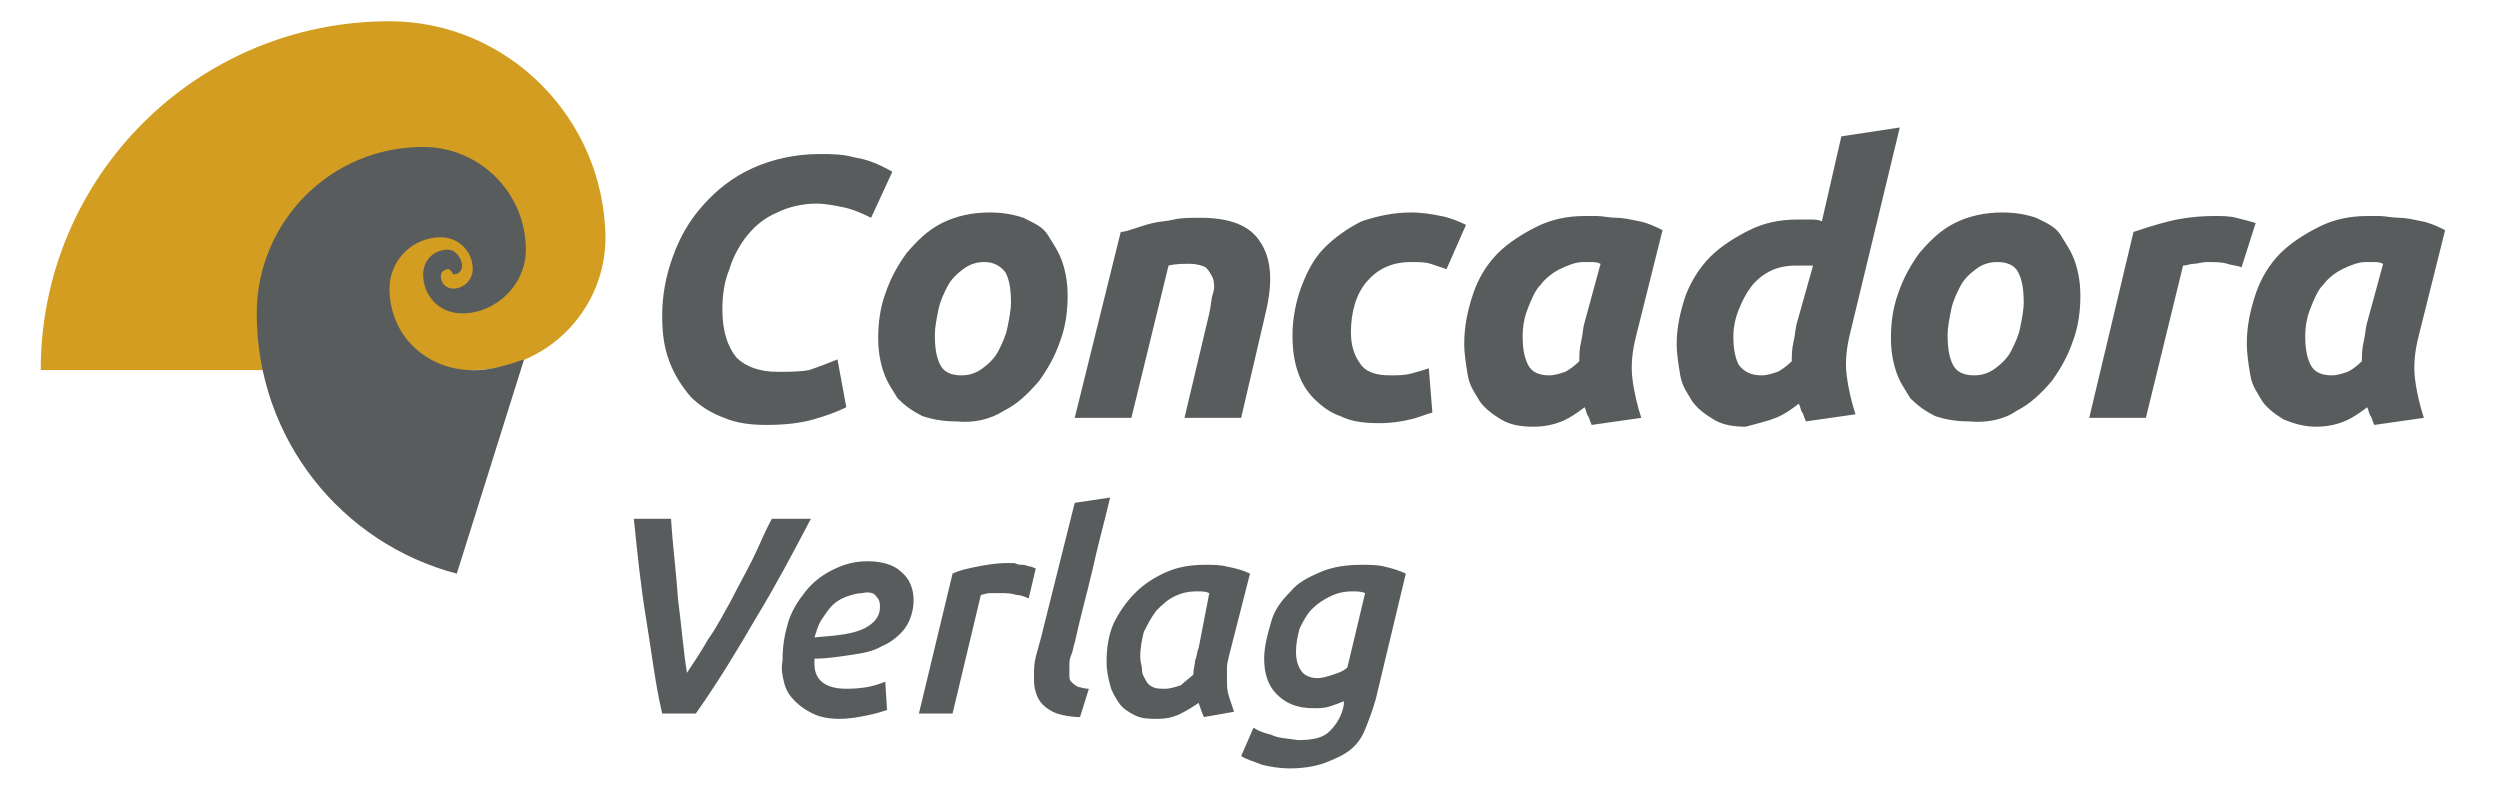 <?xml version="1.0" encoding="UTF-8"?>
<!-- Generator: Adobe Illustrator 24.1.2, SVG Export Plug-In . SVG Version: 6.00 Build 0) -->
<svg xmlns="http://www.w3.org/2000/svg" xmlns:xlink="http://www.w3.org/1999/xlink" version="1.1" id="Ebene_1" x="0px" y="0px" viewBox="0 0 141.2 44.9" style="enable-background:new 0 0 141.2 44.9;" xml:space="preserve"> <style type="text/css"> .st0{fill:#D39D21;} .st1{fill:#585C5D;} </style> <g> <path class="st0" d="M2.3,20.9C2.3,10,11.1,1.2,22,1.2c6.6,0,12.1,5.4,12.2,12.2c0,4.1-3.3,7.5-7.5,7.5 C24.1,20.9,2.3,20.9,2.3,20.9"/> <path class="st1" d="M29.7,20.3L29.7,20.3L29.7,20.3L29.7,20.3 M29.7,14.1c0-3.2-2.6-5.8-5.8-5.8c-5.3,0-9.4,4.3-9.4,9.4 c0,7.1,4.8,13,11.3,14.7l3.8-12.1c-0.1,0-1.7,0.7-3.1,0.6c-2.5-0.1-4.5-2-4.5-4.6c0-1.6,1.3-2.9,2.9-2.9c1,0,1.8,0.8,1.8,1.8 c0,0.6-0.5,1.1-1.1,1.1c-0.4,0-0.7-0.3-0.7-0.7c0-0.3,0.3-0.4,0.4-0.4c0.1,0,0.2,0.1,0.3,0.3c0.3,0,0.5-0.2,0.5-0.5 c0-0.3-0.3-0.9-0.8-0.9c-0.8,0-1.4,0.6-1.4,1.4c0,1.2,0.9,2.2,2.2,2.2C28,17.7,29.7,16.1,29.7,14.1"/> <path class="st1" d="M133.7,18.2c-0.1,0.3-0.1,0.7-0.2,1.1c-0.1,0.4-0.1,0.8-0.1,1.1c-0.3,0.3-0.6,0.5-0.8,0.6 c-0.3,0.1-0.6,0.2-0.9,0.2c-0.6,0-1-0.2-1.2-0.6c-0.2-0.4-0.3-0.9-0.3-1.6c0-0.6,0.1-1.1,0.3-1.6c0.2-0.5,0.4-1,0.7-1.3 c0.3-0.4,0.7-0.7,1.1-0.9c0.4-0.2,0.9-0.4,1.3-0.4c0.2,0,0.4,0,0.5,0c0.1,0,0.3,0,0.5,0.1L133.7,18.2z M138.1,13 c-0.4-0.2-0.8-0.4-1.3-0.5c-0.5-0.1-0.9-0.2-1.3-0.2c-0.4,0-0.8-0.1-1.1-0.1c-0.3,0-0.5,0-0.7,0c-1,0-1.9,0.2-2.7,0.6 c-0.8,0.4-1.6,0.9-2.2,1.5c-0.6,0.6-1.1,1.4-1.4,2.3c-0.3,0.9-0.5,1.8-0.5,2.8c0,0.6,0.1,1.2,0.2,1.8c0.1,0.6,0.4,1,0.7,1.5 c0.3,0.4,0.7,0.7,1.2,1c0.5,0.2,1.1,0.4,1.8,0.4c0.6,0,1.1-0.1,1.6-0.3c0.5-0.2,0.9-0.5,1.3-0.8c0.1,0.2,0.1,0.4,0.2,0.5 c0.1,0.2,0.1,0.3,0.2,0.5l2.8-0.4c-0.2-0.6-0.4-1.4-0.5-2.2c-0.1-0.8,0-1.6,0.2-2.4L138.1,13z M127.4,12.6 c-0.3-0.1-0.7-0.2-1.1-0.3c-0.4-0.1-0.8-0.1-1.2-0.1c-0.9,0-1.8,0.1-2.6,0.3c-0.8,0.2-1.4,0.4-2,0.6L118,23.6h3.2l2.1-8.6 c0.2,0,0.4-0.1,0.6-0.1c0.2,0,0.5-0.1,0.7-0.1c0.5,0,0.9,0,1.2,0.1c0.3,0.1,0.6,0.1,0.8,0.2L127.4,12.6z M114,15.4 c0.2,0.4,0.3,0.9,0.3,1.7c0,0.4-0.1,0.9-0.2,1.4c-0.1,0.5-0.3,0.9-0.5,1.3c-0.2,0.4-0.5,0.7-0.9,1c-0.4,0.3-0.8,0.4-1.2,0.4 c-0.6,0-1-0.2-1.2-0.6c-0.2-0.4-0.3-0.9-0.3-1.7c0-0.4,0.1-0.9,0.2-1.4c0.1-0.5,0.3-0.9,0.5-1.3c0.2-0.4,0.5-0.7,0.9-1 c0.4-0.3,0.8-0.4,1.2-0.4C113.4,14.8,113.8,15,114,15.4 M113.9,23.2c0.8-0.4,1.4-1,2-1.7c0.5-0.7,0.9-1.4,1.2-2.3 c0.3-0.8,0.4-1.7,0.4-2.5c0-0.7-0.1-1.3-0.3-1.9c-0.2-0.6-0.5-1-0.8-1.5s-0.8-0.7-1.4-1c-0.6-0.2-1.2-0.3-1.9-0.3 c-1,0-1.9,0.2-2.7,0.6c-0.8,0.4-1.4,1-2,1.7c-0.5,0.7-0.9,1.4-1.2,2.3c-0.3,0.8-0.4,1.7-0.4,2.5c0,0.7,0.1,1.3,0.3,1.9 c0.2,0.6,0.5,1,0.8,1.5c0.4,0.4,0.8,0.7,1.4,1c0.6,0.2,1.2,0.3,1.9,0.3C112.2,23.9,113.2,23.7,113.9,23.2 M101.5,18.2 c-0.1,0.3-0.1,0.7-0.2,1.1c-0.1,0.4-0.1,0.8-0.1,1.1c-0.3,0.3-0.6,0.5-0.8,0.6c-0.3,0.1-0.6,0.2-0.9,0.2c-0.6,0-1-0.2-1.3-0.6 c-0.2-0.4-0.3-0.9-0.3-1.6c0-0.5,0.1-1,0.3-1.5c0.2-0.5,0.4-0.9,0.7-1.3c0.3-0.4,0.7-0.7,1.1-0.9c0.4-0.2,0.9-0.3,1.4-0.3h0.4 c0.1,0,0.2,0,0.2,0c0.1,0,0.1,0,0.2,0c0.1,0,0.1,0,0.2,0L101.5,18.2z M100.3,23.6c0.5-0.2,0.9-0.5,1.3-0.8c0.1,0.2,0.1,0.4,0.2,0.5 c0.1,0.2,0.1,0.3,0.2,0.5l2.8-0.4c-0.2-0.6-0.4-1.4-0.5-2.2c-0.1-0.8,0-1.6,0.2-2.4l2.8-11.6l-3.3,0.5l-1.1,4.8 c-0.2-0.1-0.4-0.1-0.7-0.1c-0.2,0-0.5,0-0.7,0c-1,0-1.9,0.2-2.7,0.6c-0.8,0.4-1.6,0.9-2.2,1.5c-0.6,0.6-1.1,1.4-1.4,2.2 c-0.3,0.9-0.5,1.8-0.5,2.7c0,0.6,0.1,1.2,0.2,1.8c0.1,0.6,0.4,1,0.7,1.5c0.3,0.4,0.7,0.7,1.2,1s1.1,0.4,1.8,0.4 C99.3,23.9,99.8,23.8,100.3,23.6 M89.5,18.2c-0.1,0.3-0.1,0.7-0.2,1.1c-0.1,0.4-0.1,0.8-0.1,1.1c-0.3,0.3-0.6,0.5-0.8,0.6 c-0.3,0.1-0.6,0.2-0.9,0.2c-0.6,0-1-0.2-1.2-0.6c-0.2-0.4-0.3-0.9-0.3-1.6c0-0.6,0.1-1.1,0.3-1.6c0.2-0.5,0.4-1,0.7-1.3 c0.3-0.4,0.7-0.7,1.1-0.9c0.4-0.2,0.9-0.4,1.3-0.4c0.2,0,0.4,0,0.5,0c0.1,0,0.3,0,0.5,0.1L89.5,18.2z M93.9,13 c-0.4-0.2-0.8-0.4-1.3-0.5c-0.5-0.1-0.9-0.2-1.3-0.2c-0.4,0-0.8-0.1-1.1-0.1c-0.3,0-0.5,0-0.7,0c-1,0-1.9,0.2-2.7,0.6 c-0.8,0.4-1.6,0.9-2.2,1.5c-0.6,0.6-1.1,1.4-1.4,2.3c-0.3,0.9-0.5,1.8-0.5,2.8c0,0.6,0.1,1.2,0.2,1.8c0.1,0.6,0.4,1,0.7,1.5 c0.3,0.4,0.7,0.7,1.2,1s1.1,0.4,1.8,0.4c0.6,0,1.1-0.1,1.6-0.3s0.9-0.5,1.3-0.8c0.1,0.2,0.1,0.4,0.2,0.5c0.1,0.2,0.1,0.3,0.2,0.5 l2.8-0.4c-0.2-0.6-0.4-1.4-0.5-2.2c-0.1-0.8,0-1.6,0.2-2.4L93.9,13z M73.3,21c0.2,0.6,0.5,1.1,0.9,1.5c0.4,0.4,0.9,0.8,1.5,1 c0.6,0.3,1.3,0.4,2.2,0.4c0.7,0,1.3-0.1,1.7-0.2c0.5-0.1,0.9-0.3,1.3-0.4l-0.2-2.5c-0.3,0.1-0.6,0.2-1,0.3 c-0.4,0.1-0.8,0.1-1.2,0.1c-0.8,0-1.4-0.2-1.7-0.7c-0.3-0.4-0.5-1-0.5-1.7c0-1.2,0.3-2.2,0.9-2.9c0.6-0.7,1.4-1.1,2.5-1.1 c0.4,0,0.8,0,1.1,0.1c0.3,0.1,0.6,0.2,0.9,0.3l1.1-2.5c-0.4-0.2-0.9-0.4-1.4-0.5c-0.5-0.1-1.1-0.2-1.7-0.2c-1,0-1.9,0.2-2.8,0.5 c-0.8,0.4-1.5,0.9-2.1,1.5c-0.6,0.6-1,1.4-1.3,2.2c-0.3,0.8-0.5,1.8-0.5,2.7C73,19.8,73.1,20.4,73.3,21 M60.7,23.6h3.2l2.1-8.6 c0.4-0.1,0.8-0.1,1.2-0.1c0.4,0,0.7,0.1,0.9,0.2c0.2,0.2,0.3,0.4,0.4,0.6c0.1,0.3,0.1,0.6,0,0.9c-0.1,0.3-0.1,0.7-0.2,1.1l-1.4,5.9 h3.2l1.4-6c0.4-1.7,0.3-3-0.3-3.9c-0.6-1-1.8-1.4-3.4-1.4c-0.6,0-1.1,0-1.5,0.1c-0.4,0.1-0.8,0.1-1.2,0.2c-0.4,0.1-0.7,0.2-1,0.3 c-0.3,0.1-0.6,0.2-0.8,0.2L60.7,23.6z M56.8,15.4c0.2,0.4,0.3,0.9,0.3,1.7c0,0.4-0.1,0.9-0.2,1.4c-0.1,0.5-0.3,0.9-0.5,1.3 c-0.2,0.4-0.5,0.7-0.9,1c-0.4,0.3-0.8,0.4-1.2,0.4c-0.6,0-1-0.2-1.2-0.6c-0.2-0.4-0.3-0.9-0.3-1.7c0-0.4,0.1-0.9,0.2-1.4 c0.1-0.5,0.3-0.9,0.5-1.3c0.2-0.4,0.5-0.7,0.9-1c0.4-0.3,0.8-0.4,1.2-0.4C56.1,14.8,56.5,15,56.8,15.4 M56.7,23.2 c0.8-0.4,1.4-1,2-1.7c0.5-0.7,0.9-1.4,1.2-2.3c0.3-0.8,0.4-1.7,0.4-2.5c0-0.7-0.1-1.3-0.3-1.9c-0.2-0.6-0.5-1-0.8-1.5 s-0.8-0.7-1.4-1c-0.6-0.2-1.2-0.3-1.9-0.3c-1,0-1.9,0.2-2.7,0.6s-1.4,1-2,1.7c-0.5,0.7-0.9,1.4-1.2,2.3c-0.3,0.8-0.4,1.7-0.4,2.5 c0,0.7,0.1,1.3,0.3,1.9c0.2,0.6,0.5,1,0.8,1.5c0.4,0.4,0.8,0.7,1.4,1c0.6,0.2,1.2,0.3,1.9,0.3C55,23.9,55.9,23.7,56.7,23.2 M47.3,20.3c-0.5,0.2-1,0.4-1.6,0.6C45.2,21,44.5,21,43.9,21c-1,0-1.8-0.3-2.3-0.8c-0.5-0.6-0.8-1.5-0.8-2.7c0-0.8,0.1-1.6,0.4-2.3 c0.2-0.7,0.6-1.4,1-1.9c0.5-0.6,1-1,1.7-1.3c0.6-0.3,1.4-0.5,2.2-0.5c0.5,0,1,0.1,1.5,0.2c0.5,0.1,1,0.3,1.6,0.6l1.2-2.6 c-0.7-0.4-1.4-0.7-2.1-0.8c-0.7-0.2-1.3-0.2-2-0.2c-1.4,0-2.7,0.3-3.8,0.8c-1.1,0.5-2,1.2-2.8,2.1c-0.8,0.9-1.3,1.8-1.7,2.9 c-0.4,1.1-0.6,2.2-0.6,3.3c0,1,0.1,1.8,0.4,2.6c0.3,0.8,0.7,1.4,1.2,2c0.5,0.5,1.1,0.9,1.9,1.2c0.7,0.3,1.5,0.4,2.4,0.4 c1,0,1.9-0.1,2.6-0.3c0.7-0.2,1.3-0.4,1.9-0.7L47.3,20.3z"/> <path class="st1" d="M73.5,37.9c-0.2-0.3-0.3-0.6-0.3-1.1c0-0.5,0.1-0.9,0.2-1.3c0.2-0.4,0.4-0.8,0.7-1.1c0.3-0.3,0.6-0.5,1-0.7 c0.4-0.2,0.8-0.3,1.3-0.3c0.2,0,0.5,0,0.7,0.1l-1,4.2c-0.2,0.2-0.5,0.3-0.8,0.4c-0.3,0.1-0.6,0.2-0.9,0.2 C74.1,38.3,73.7,38.2,73.5,37.9 M71.8,41.5c-0.4-0.1-0.7-0.2-1-0.4l-0.7,1.6c0.3,0.2,0.7,0.3,1.2,0.5c0.4,0.1,1,0.2,1.5,0.2 c0.8,0,1.4-0.1,2-0.3c0.5-0.2,1-0.4,1.4-0.7c0.4-0.3,0.7-0.7,0.9-1.2c0.2-0.5,0.4-1,0.6-1.7l1.7-7.1c-0.4-0.2-0.8-0.3-1.2-0.4 s-0.9-0.1-1.3-0.1c-0.8,0-1.6,0.1-2.3,0.4c-0.7,0.3-1.3,0.6-1.7,1.1c-0.5,0.5-0.9,1-1.1,1.7s-0.4,1.4-0.4,2.1c0,0.8,0.2,1.5,0.7,2 c0.5,0.5,1.1,0.8,2.1,0.8c0.3,0,0.6,0,0.9-0.1c0.3-0.1,0.6-0.2,0.8-0.3l0,0.2c-0.1,0.6-0.4,1.1-0.8,1.5c-0.4,0.4-1,0.5-1.8,0.5 C72.7,41.7,72.2,41.7,71.8,41.5 M67.7,36.6c-0.1,0.2-0.1,0.5-0.2,0.7c0,0.2-0.1,0.5-0.1,0.8c-0.2,0.2-0.5,0.4-0.7,0.6 c-0.3,0.1-0.6,0.2-0.9,0.2c-0.3,0-0.5,0-0.7-0.1c-0.2-0.1-0.3-0.2-0.4-0.4c-0.1-0.2-0.2-0.3-0.2-0.6c0-0.2-0.1-0.4-0.1-0.7 c0-0.5,0.1-1,0.2-1.4c0.2-0.4,0.4-0.8,0.7-1.2c0.3-0.3,0.6-0.6,1-0.8c0.4-0.2,0.8-0.3,1.3-0.3c0.3,0,0.5,0,0.7,0.1L67.7,36.6z M70.6,32.4c-0.4-0.2-0.8-0.3-1.3-0.4c-0.4-0.1-0.8-0.1-1.2-0.1c-0.8,0-1.5,0.1-2.2,0.4c-0.7,0.3-1.3,0.7-1.8,1.2 c-0.5,0.5-0.9,1.1-1.2,1.7c-0.3,0.7-0.4,1.4-0.4,2.2c0,0.5,0.1,0.9,0.2,1.3c0.1,0.4,0.3,0.7,0.5,1c0.2,0.3,0.5,0.5,0.9,0.7 c0.4,0.2,0.8,0.2,1.3,0.2c0.5,0,0.9-0.1,1.3-0.3c0.4-0.2,0.7-0.4,1-0.6c0.1,0.3,0.2,0.6,0.3,0.8l1.7-0.3c-0.1-0.3-0.2-0.6-0.3-0.9 s-0.1-0.6-0.1-0.9c0-0.2,0-0.5,0-0.7c0-0.3,0.1-0.5,0.1-0.6L70.6,32.4z M61.5,38.9c-0.3,0-0.5-0.1-0.6-0.1 c-0.2-0.1-0.3-0.2-0.4-0.3c-0.1-0.1-0.1-0.2-0.1-0.4c0-0.2,0-0.3,0-0.5c0-0.2,0-0.4,0.1-0.6c0.1-0.2,0.1-0.4,0.2-0.7 c0.3-1.4,0.7-2.8,1-4.1c0.3-1.4,0.7-2.8,1-4.1l-2,0.3L58.8,36c-0.1,0.4-0.2,0.7-0.3,1.1c-0.1,0.4-0.1,0.7-0.1,1.1 c0,0.3,0,0.6,0.1,0.9c0.1,0.3,0.2,0.5,0.4,0.7c0.2,0.2,0.5,0.4,0.8,0.5c0.3,0.1,0.8,0.2,1.3,0.2L61.5,38.9z M58.5,32.1 c-0.1,0-0.2-0.1-0.3-0.1c-0.1,0-0.3-0.1-0.4-0.1c-0.2,0-0.3,0-0.5-0.1c-0.2,0-0.3,0-0.4,0c-0.6,0-1.2,0.1-1.7,0.2 c-0.5,0.1-1,0.2-1.4,0.4l-1.9,7.9h1.9l1.6-6.7c0.1,0,0.3-0.1,0.5-0.1c0.2,0,0.4,0,0.6,0c0.3,0,0.6,0,0.9,0.1c0.2,0,0.5,0.1,0.7,0.2 L58.5,32.1z M49.5,33.7c0.2,0.2,0.2,0.4,0.2,0.6c0,0.5-0.3,0.9-0.9,1.2c-0.6,0.3-1.5,0.4-2.8,0.5c0.1-0.3,0.2-0.7,0.4-1 c0.2-0.3,0.4-0.6,0.6-0.8c0.2-0.2,0.5-0.4,0.8-0.5s0.6-0.2,0.9-0.2C49.1,33.4,49.4,33.5,49.5,33.7 M44.3,38.6 c0.1,0.4,0.3,0.7,0.6,1c0.3,0.3,0.6,0.5,1,0.7c0.4,0.2,0.9,0.3,1.5,0.3c0.6,0,1.1-0.1,1.6-0.2c0.5-0.1,0.8-0.2,1.1-0.3L50,38.5 c-0.7,0.3-1.4,0.4-2.2,0.4c-1.2,0-1.8-0.5-1.8-1.4v-0.2c0,0,0,0,0-0.1c0.7,0,1.3-0.1,2-0.2c0.7-0.1,1.3-0.2,1.8-0.5 c0.5-0.2,1-0.6,1.3-1c0.3-0.4,0.5-1,0.5-1.6c0-0.6-0.2-1.2-0.7-1.6c-0.4-0.4-1.1-0.6-1.9-0.6c-0.8,0-1.4,0.2-2,0.5 c-0.6,0.3-1.1,0.7-1.5,1.2c-0.4,0.5-0.8,1.1-1,1.8c-0.2,0.7-0.3,1.3-0.3,2.1C44.1,37.8,44.2,38.2,44.3,38.6 M42.7,34.9 c1.1-1.8,2.1-3.7,3.1-5.6h-2.2c-0.4,0.7-0.7,1.5-1.1,2.3c-0.4,0.8-0.8,1.5-1.2,2.3c-0.4,0.7-0.8,1.5-1.3,2.2 c-0.4,0.7-0.8,1.3-1.2,1.9c-0.2-1.2-0.3-2.6-0.5-4.1c-0.1-1.5-0.3-3-0.4-4.6h-2.1c0.2,2,0.4,3.9,0.7,5.7c0.3,1.8,0.5,3.6,0.9,5.3 h1.9C40.5,38.6,41.6,36.8,42.7,34.9"/> </g> </svg>